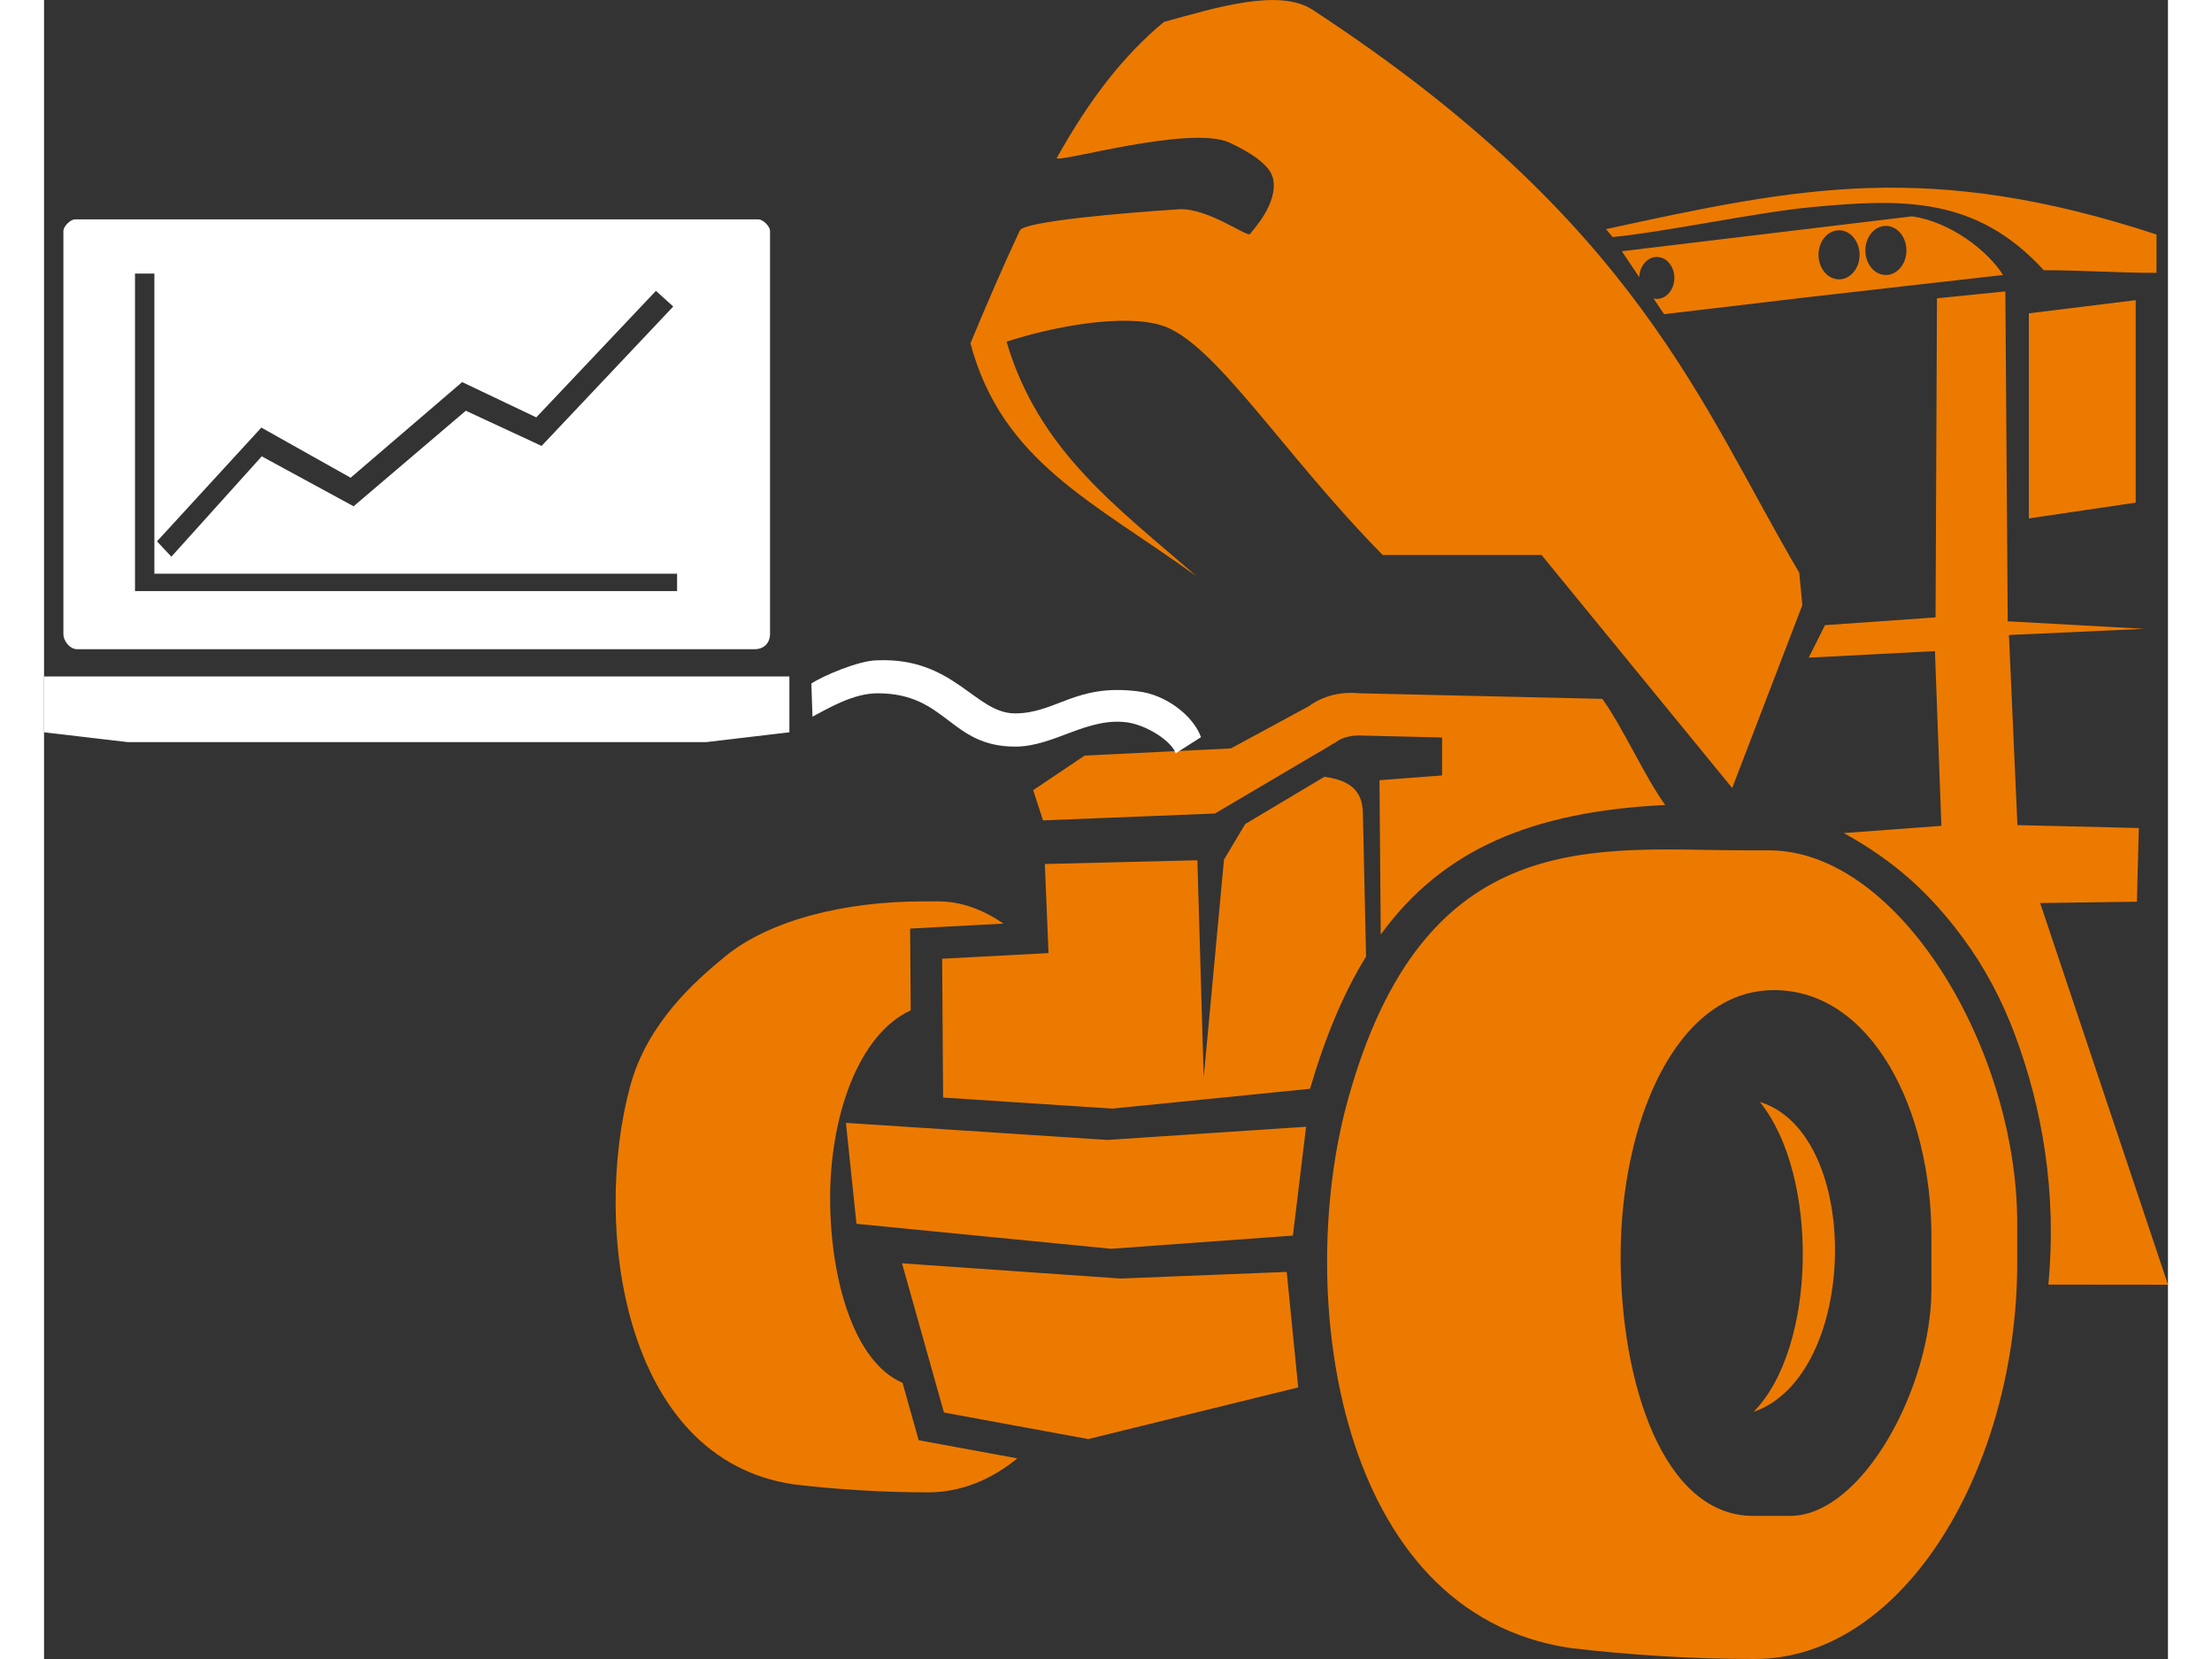 <?xml version="1.0" encoding="UTF-8"?>
<!DOCTYPE svg PUBLIC "-//W3C//DTD SVG 1.1//EN" "http://www.w3.org/Graphics/SVG/1.1/DTD/svg11.dtd">
<!-- Creator: CorelDRAW -->
<svg xmlns="http://www.w3.org/2000/svg" xml:space="preserve" width="200px" height="150px" style="shape-rendering:geometricPrecision; text-rendering:geometricPrecision; image-rendering:optimizeQuality; fill-rule:evenodd; clip-rule:evenodd"
viewBox="0 0 98.535 76.966"
 xmlns:xlink="http://www.w3.org/1999/xlink">
 <rect x="0" y="0" width="98.535" height="76.966" fill="#333333" stroke="none"/>
 <defs>
  <style type="text/css">
   <![CDATA[
    .fil1 {fill:white}
    .fil0 {fill:#EC7A00}
   ]]>
  </style>
 </defs>
 <g id="Vrstva_x0020_1">
  <g id="_164999696">
   <path id="_90373984" class="fil0" d="M70.809 76.457c2.734,0.319 5.548,0.509 8.549,0.509 6.972,0 12.183,-8.949 12.183,-18.372l0 -1.853c0,-8.067 -5.47,-17.254 -11.481,-17.291l-1.054 0c-6.936,0 -15.005,-1.373 -18.558,11.726 -2.398,8.843 -0.523,23.665 10.36,25.281zm8.791 -25.337c2.754,3.394 2.655,11.401 -0.292,14.383 4.901,-1.698 5.077,-12.901 0.292,-14.383zm-7.137 -40.489c9.015,-1.962 14.988,-3.206 25.541,0.247l0 1.781c-1.86,0 -3.367,-0.122 -5.227,-0.122 -3.151,-3.445 -6.584,-3.323 -10.814,-2.923 -2.502,0.237 -6.69,1.138 -9.193,1.384l-0.307 -0.367zm19.618 3.906l4.958 -0.612 0 9.393 -4.958 0.734 0 -9.515zm-6.632 -4.057c0.526,0 0.953,0.511 0.953,1.139 0,0.629 -0.427,1.139 -0.953,1.139 -0.526,0 -0.953,-0.51 -0.953,-1.139 0,-0.629 0.427,-1.139 0.953,-1.139zm-12.249 1.175l13.455 -1.617c1.802,0.244 3.552,1.63 4.228,2.72l-3.061 0.347 0 -0.001 -6.366 0.726 -6.298 0.746 -0.487 -0.726c0.049,0.011 0.099,0.017 0.151,0.017 0.45,0 0.814,-0.436 0.814,-0.973 0,-0.537 -0.364,-0.973 -0.814,-0.973 -0.441,0 -0.799,0.418 -0.814,0.94l-0.808 -1.205zm10.076 -0.972c0.526,0 0.953,0.51 0.953,1.139 0,0.628 -0.427,1.139 -0.953,1.139 -0.526,0 -0.953,-0.51 -0.953,-1.139 0,-0.629 0.427,-1.139 0.953,-1.139zm7.716 2.834l0.109 15.307 6.342 0.349 -6.285 0.287 0.393 8.819 5.632 0.135 -0.088 3.42 -4.489 0.061 5.931 17.707 -5.55 -0.006c0.407,-4.283 -0.293,-8.228 -1.552,-11.594 -0.615,-1.644 -1.422,-3.152 -2.414,-4.493 -1.504,-2.035 -3.139,-3.542 -5.523,-4.86l4.526 -0.336 -0.299 -8.105 -5.856 0.302 0.755 -1.507 5.129 -0.361 0.066 -14.803 3.174 -0.32zm-12.674 23.04c-2.948,-3.603 -5.896,-7.206 -8.844,-10.809 -2.457,0 -4.913,0 -7.37,0 -4.65,-4.722 -7.832,-9.932 -10.284,-10.662 -1.792,-0.534 -5.012,0.061 -7.167,0.766 1.507,5.094 5.162,7.69 8.809,10.88 -4.769,-3.452 -9.013,-5.305 -10.484,-10.802 0.801,-1.927 1.554,-3.667 2.293,-5.239 0.199,-0.423 4.883,-0.822 7.362,-0.981 1.357,-0.087 3.225,1.334 3.321,1.145 0.065,-0.128 1.331,-1.393 1.059,-2.59 -0.142,-0.627 -1.116,-1.236 -2.024,-1.651 -1.845,-0.844 -8.179,1.024 -8,0.706 1.492,-2.664 3.048,-4.711 4.962,-6.299 2.473,-0.688 5.369,-1.567 6.895,-0.57 15.142,9.897 18.055,18.448 22.584,26.118l0.143 1.504 -3.255 8.486zm-36.569 28.973l-1.945 -6.921 10.136 0.706 7.711 -0.307 0.533 5.358 -9.736 2.397 -6.7 -1.232zm-0.039 -14.609l-0.044 -6.443 4.935 -0.261 -0.171 -4.133 7.077 -0.174 0.293 10.078 0.941 -10.109 0.987 -1.651 3.671 -2.19c1.137,0.155 1.762,0.605 1.786,1.662l0.147 6.678c-1.04,1.686 -1.892,3.716 -2.599,6.135l-9.168 0.918 -7.854 -0.512zm18.212 -16.483l-5.601 3.304 -7.975 0.319 -0.457 -1.402 2.389 -1.605c2.261,-0.111 4.523,-0.222 6.784,-0.333l3.623 -1.963c0.64,-0.468 1.45,-0.681 2.354,-0.594l11.256 0.259c0.971,1.356 1.943,3.568 2.915,4.924 -6.152,0.296 -10.319,2.048 -13.196,6.01l-0.059 -7.16 2.903 -0.221 0.003 -1.762 -3.603 -0.086c-0.563,-0.041 -1.029,0.07 -1.337,0.31zm-25.158 34.425c1.998,0.233 4.055,0.372 6.248,0.372 1.518,0 2.921,-0.58 4.143,-1.577l-4.578 -0.842 -0.749 -2.664c-2.281,-0.975 -3.359,-4.865 -3.359,-8.569 0,-3.852 1.338,-7.614 3.738,-8.708l-0.026 -3.796 4.33 -0.229c-0.942,-0.648 -1.953,-1.025 -2.986,-1.031l-0.771 0c-3.524,0 -7.059,0.833 -9.163,2.559 -1.402,1.151 -3.608,3.093 -4.399,6.01 -1.753,6.462 -0.382,17.294 7.571,18.474zm2.438 -16.77l12.133 0.792 9.215 -0.611 -0.612 5.049 -8.436 0.612 -11.811 -1.159 -0.489 -4.682zm35.941 6.193c0,-6.261 2.582,-12.351 7.116,-12.351 4.513,0 7.302,5.517 7.302,11.425l0 2.47c0,4.505 -3.192,10.498 -6.566,10.498l-1.692 0c-4.195,0 -6.161,-6.191 -6.161,-12.042z"/>
   <path id="_90373360" class="fil1" d="M35.599 31.713l0.051 1.536c0.75,-0.397 1.891,-1.085 3.022,-1.085 3.219,0 3.338,2.474 6.388,2.474 1.806,0 3.345,-1.395 5.229,-1.119 0.928,0.147 2.042,0.896 2.212,1.43l1.173 -0.749c-0.347,-0.977 -1.611,-1.98 -2.933,-2.127 -2.894,-0.368 -3.78,1.023 -5.698,1.023 -1.85,0 -2.818,-2.609 -6.385,-2.462 -0.844,0 -2.531,0.724 -3.059,1.077zm-35.599 2.26l3.893 0.457 26.819 0 3.867 -0.457 0 -2.589 -34.579 0 0 2.589zm4.221 -21.28l0.898 0 0 13.922 24.25 0 0 0.808 -25.149 0 0 -14.73zm18.863 7.995l-3.517 -1.633 -5.206 4.433 -4.261 -2.317 -4.193 4.656 -0.667 -0.712 4.842 -5.278 4.142 2.326 5.174 -4.437 3.439 1.637 5.551 -5.87 0.802 0.728 -6.107 6.467zm-22.186 -9.971l0 18.683c0,0.381 0.335,0.719 0.629,0.719l31.436 0c0.434,0 0.718,-0.284 0.718,-0.719l0 -18.683c0,-0.216 -0.323,-0.539 -0.539,-0.539l-31.705 0c-0.216,0 -0.539,0.323 -0.539,0.539z"/>
  </g>
 </g>
</svg>
